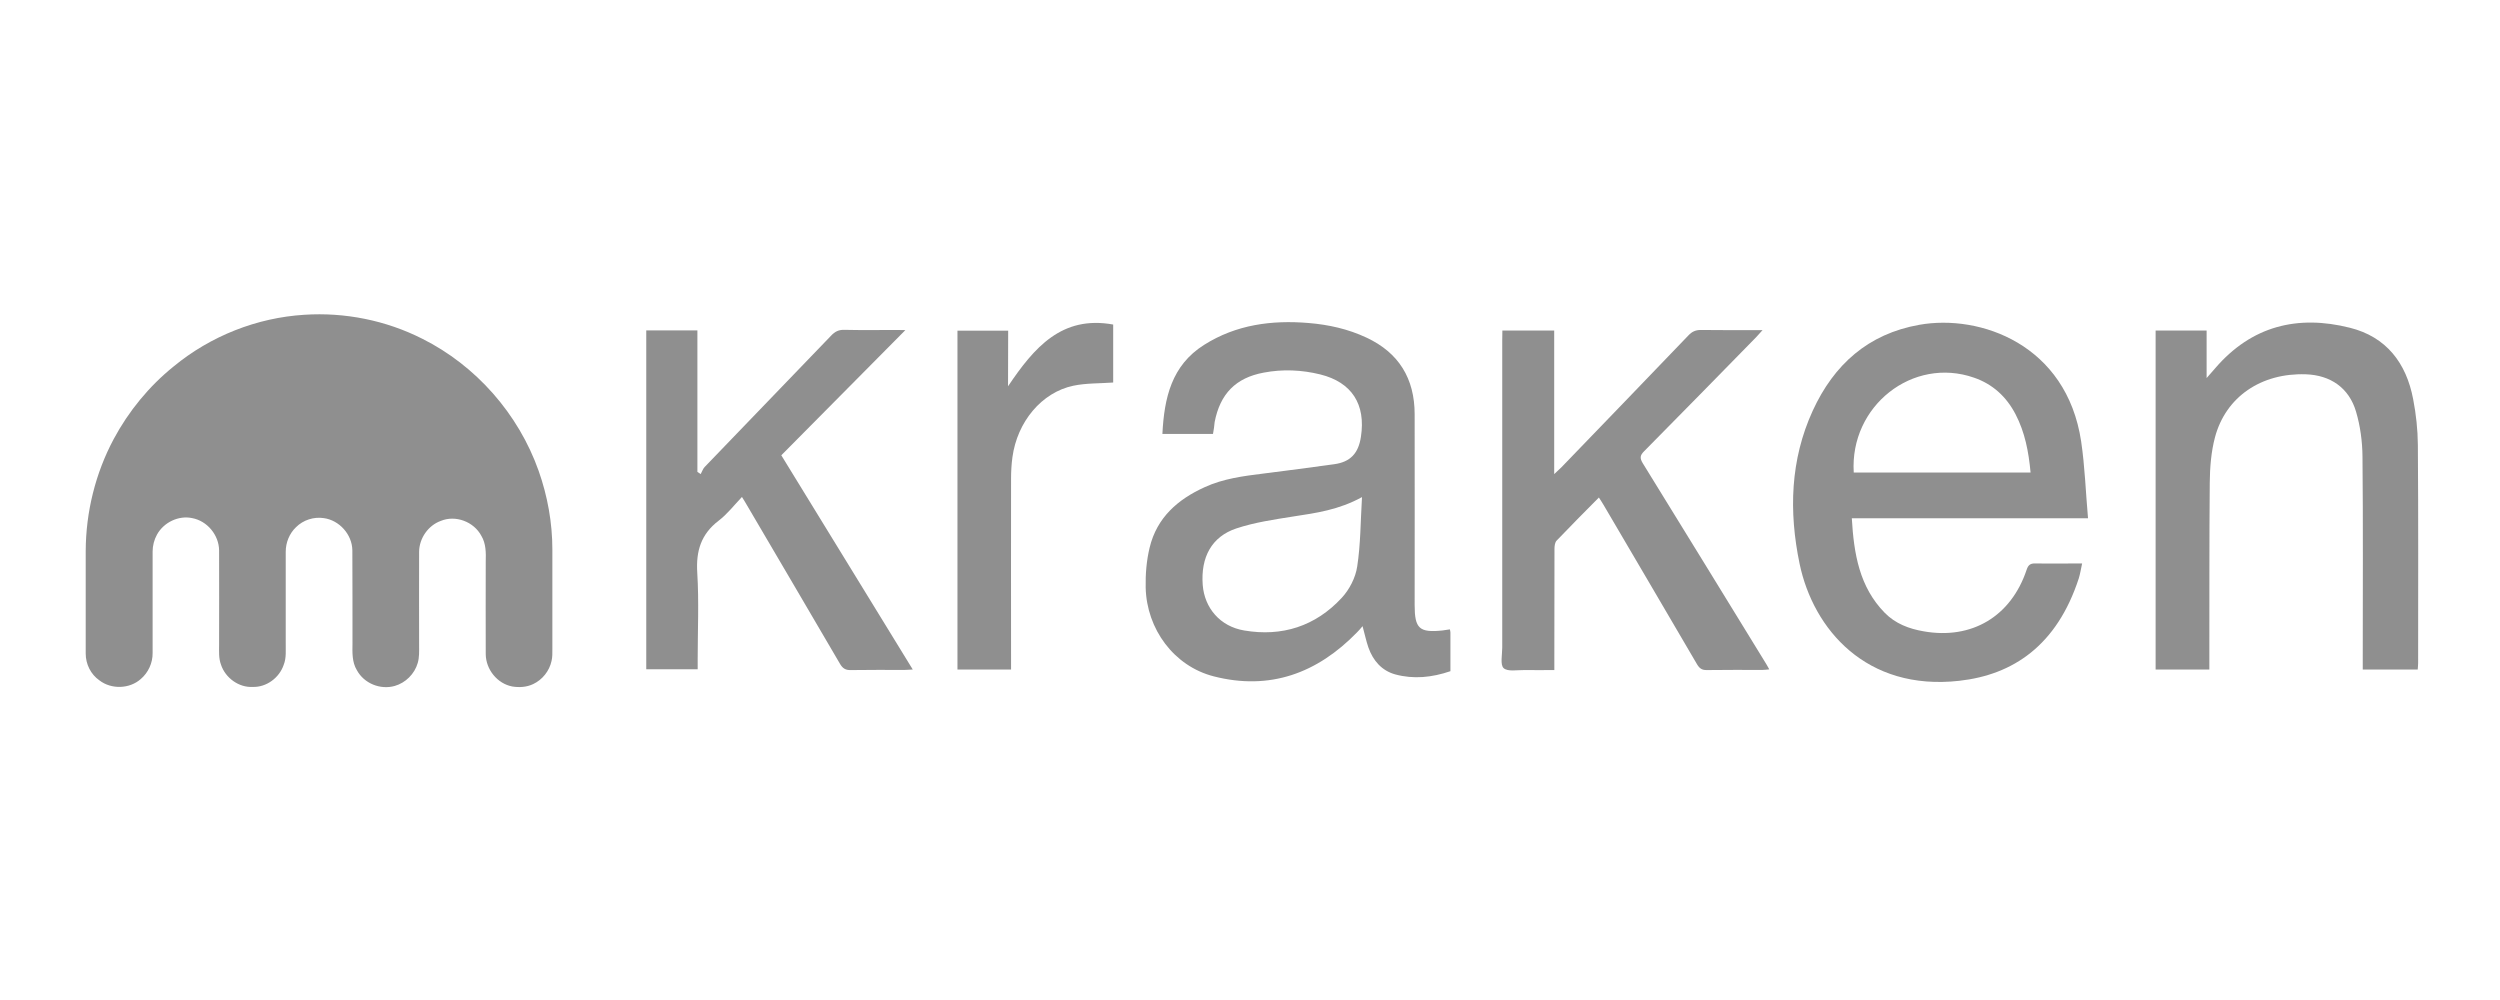 <svg width="200" height="80" viewBox="0 0 200 80" fill="none" xmlns="http://www.w3.org/2000/svg">
<path d="M24.35 25.182C27.585 24.97 30.875 25.628 33.781 27.099C38.069 29.241 41.48 33.11 43.092 37.67C43.805 39.688 44.189 41.818 44.189 43.959V51.91C44.189 52.233 44.2 52.567 44.123 52.88C43.948 53.682 43.389 54.385 42.643 54.731C42.127 54.976 41.535 55.009 40.987 54.92C39.791 54.697 38.87 53.56 38.859 52.333C38.848 49.869 38.859 47.405 38.859 44.929C38.881 44.227 38.881 43.48 38.508 42.866C37.905 41.729 36.435 41.183 35.262 41.673C34.264 42.03 33.54 43.056 33.529 44.138C33.518 46.647 33.529 49.144 33.529 51.642C33.529 52.11 33.551 52.59 33.419 53.036C33.167 53.917 32.443 54.63 31.577 54.876C30.436 55.199 29.131 54.686 28.55 53.616C28.155 52.969 28.188 52.188 28.199 51.475C28.188 48.988 28.21 46.502 28.188 44.015C28.166 42.755 27.146 41.618 25.907 41.45C25.106 41.328 24.262 41.595 23.681 42.175C23.154 42.677 22.858 43.402 22.858 44.138V51.386C22.847 51.999 22.924 52.623 22.694 53.192C22.343 54.229 21.312 54.987 20.226 54.954C19.118 55.02 18.033 54.24 17.682 53.181C17.484 52.657 17.528 52.099 17.528 51.542C17.528 49.044 17.539 46.546 17.528 44.037C17.517 42.8 16.574 41.673 15.379 41.45C14.304 41.216 13.108 41.774 12.56 42.766C12.33 43.179 12.209 43.658 12.209 44.126V52.244C12.22 53.036 11.858 53.816 11.266 54.318C10.367 55.121 8.908 55.166 7.954 54.43C7.263 53.95 6.857 53.136 6.857 52.289V44.071C6.868 40.96 7.636 37.86 9.094 35.128C10.29 32.898 11.924 30.902 13.887 29.319C16.848 26.877 20.555 25.416 24.35 25.182Z" fill="#8F8F8F"/>
<path d="M97.039 34.717C95.679 34.717 94.374 34.717 92.992 34.717C93.135 31.828 93.727 29.23 96.326 27.591C98.903 25.963 101.744 25.595 104.694 25.841C106.295 25.974 107.853 26.32 109.322 27.011C111.9 28.216 113.172 30.279 113.172 33.144C113.183 38.229 113.172 43.325 113.172 48.409C113.172 50.283 113.545 50.628 115.387 50.439C115.584 50.416 115.782 50.383 115.99 50.349C116.012 50.45 116.034 50.528 116.034 50.606C116.034 51.621 116.034 52.635 116.034 53.695C114.565 54.197 113.095 54.353 111.614 53.951C110.54 53.65 109.849 52.858 109.476 51.81C109.289 51.275 109.18 50.718 109.004 50.093C108.851 50.272 108.719 50.439 108.566 50.584C105.374 53.873 101.569 55.256 97.094 54.107C93.924 53.293 91.731 50.338 91.654 47.004C91.632 45.934 91.72 44.841 91.972 43.804C92.554 41.396 94.231 39.946 96.37 38.976C97.873 38.285 99.474 38.084 101.086 37.883C102.972 37.638 104.859 37.404 106.745 37.136C108.028 36.958 108.675 36.266 108.873 34.951C109.278 32.341 108.138 30.58 105.626 29.955C104.135 29.587 102.61 29.52 101.097 29.81C98.86 30.223 97.609 31.505 97.171 33.769C97.149 34.059 97.105 34.36 97.039 34.717ZM108.96 39.768C107.096 40.794 105.286 41.039 103.466 41.318C101.93 41.563 100.373 41.786 98.903 42.276C96.929 42.934 96.052 44.585 96.217 46.792C96.359 48.632 97.598 50.115 99.54 50.439C102.556 50.952 105.232 50.104 107.337 47.83C107.951 47.172 108.445 46.213 108.576 45.321C108.851 43.548 108.84 41.73 108.96 39.768Z" fill="#8F8F8F"/>
<path d="M166.57 45.075C166.471 45.521 166.417 45.9 166.307 46.257C164.552 51.654 161.032 53.985 156.744 54.464C149.308 55.3 145.064 50.349 143.967 45.098C143.101 40.927 143.221 36.779 145.02 32.854C146.72 29.152 149.461 26.71 153.541 25.985C158.411 25.116 165.331 27.558 166.493 35.319C166.789 37.315 166.855 39.355 167.042 41.462C160.648 41.462 154.43 41.462 148.145 41.462C148.31 44.306 148.749 46.96 150.788 49.034C151.633 49.892 152.719 50.305 153.892 50.506C157.731 51.186 160.878 49.324 162.128 45.588C162.26 45.187 162.436 45.064 162.841 45.075C164.059 45.098 165.276 45.075 166.57 45.075ZM148.299 37.805C153.026 37.805 157.72 37.805 162.446 37.805C162.293 36.144 161.997 34.583 161.24 33.133C160.505 31.728 159.409 30.724 157.917 30.212C153.026 28.506 147.97 32.475 148.299 37.805Z" fill="#8F8F8F"/>
<path d="M176.748 53.561C175.279 53.561 173.886 53.561 172.449 53.561C172.449 44.518 172.449 35.497 172.449 26.443C173.798 26.443 175.136 26.443 176.529 26.443C176.529 27.669 176.529 28.852 176.529 30.245C176.836 29.889 177.033 29.666 177.22 29.454C180.137 26.064 183.822 25.172 187.99 26.22C190.896 26.945 192.508 29.03 193.056 31.951C193.287 33.145 193.418 34.371 193.429 35.586C193.473 41.407 193.451 47.228 193.451 53.048C193.451 53.204 193.429 53.372 193.418 53.561C191.971 53.561 190.534 53.561 189.02 53.561C189.02 53.294 189.02 53.059 189.02 52.825C189.02 47.395 189.053 41.953 188.999 36.523C188.988 35.319 188.823 34.081 188.483 32.933C187.924 31.026 186.432 30.011 184.469 29.944C180.905 29.822 178.064 31.739 177.198 34.984C176.891 36.144 176.792 37.393 176.781 38.608C176.737 43.325 176.759 48.053 176.748 52.769C176.748 53.004 176.748 53.249 176.748 53.561Z" fill="#8F8F8F"/>
<path d="M120.19 26.443C121.605 26.443 122.943 26.443 124.336 26.443C124.336 30.223 124.336 33.992 124.336 37.928C124.599 37.671 124.753 37.537 124.906 37.392C128.295 33.88 131.695 30.357 135.073 26.833C135.358 26.532 135.643 26.398 136.06 26.398C137.65 26.42 139.251 26.409 141.006 26.409C140.765 26.666 140.633 26.822 140.49 26.978C137.507 30.022 134.535 33.066 131.53 36.099C131.19 36.434 131.179 36.657 131.421 37.058C134.678 42.332 137.913 47.606 141.159 52.892C141.28 53.081 141.39 53.271 141.543 53.55C141.324 53.572 141.159 53.594 140.995 53.594C139.514 53.594 138.034 53.583 136.553 53.605C136.147 53.617 135.95 53.46 135.753 53.126C133.274 48.878 130.774 44.64 128.284 40.392C128.174 40.202 128.054 40.024 127.911 39.801C126.76 40.961 125.641 42.087 124.533 43.246C124.391 43.392 124.358 43.681 124.358 43.916C124.347 46.893 124.347 49.859 124.347 52.836C124.347 53.059 124.347 53.282 124.347 53.605C123.524 53.605 122.735 53.617 121.945 53.605C121.375 53.594 120.618 53.75 120.289 53.449C120.004 53.182 120.179 52.379 120.179 51.81C120.179 43.626 120.179 35.441 120.179 27.257C120.19 26.989 120.19 26.733 120.19 26.443Z" fill="#8F8F8F"/>
<path d="M72.429 26.409C69.062 29.799 65.794 33.111 62.504 36.423C66.035 42.176 69.49 47.807 73.021 53.561C72.736 53.572 72.561 53.594 72.374 53.594C70.938 53.594 69.49 53.583 68.053 53.606C67.636 53.617 67.406 53.461 67.198 53.104C64.719 48.855 62.219 44.618 59.729 40.37C59.63 40.191 59.521 40.024 59.356 39.757C58.72 40.426 58.172 41.139 57.481 41.663C56.088 42.734 55.671 44.072 55.781 45.822C55.924 48.131 55.814 50.461 55.814 52.781C55.814 53.026 55.814 53.26 55.814 53.539C54.421 53.539 53.083 53.539 51.701 53.539C51.701 44.518 51.701 35.497 51.701 26.432C53.05 26.432 54.377 26.432 55.792 26.432C55.792 30.212 55.792 33.981 55.792 37.749C55.88 37.805 55.967 37.872 56.055 37.928C56.165 37.738 56.231 37.504 56.373 37.359C59.74 33.847 63.129 30.357 66.496 26.844C66.792 26.532 67.088 26.376 67.538 26.387C68.942 26.421 70.345 26.398 71.738 26.398C71.936 26.409 72.133 26.409 72.429 26.409Z" fill="#8F8F8F"/>
<path d="M80.643 30.903C82.727 27.803 84.942 25.216 89.055 25.963C89.055 27.547 89.055 29.119 89.055 30.602C87.958 30.68 86.884 30.646 85.864 30.858C83.33 31.393 81.378 33.746 80.994 36.578C80.918 37.136 80.885 37.716 80.885 38.285C80.874 43.124 80.885 47.974 80.885 52.814C80.885 53.048 80.885 53.293 80.885 53.561C79.426 53.561 78.044 53.561 76.597 53.561C76.597 44.529 76.597 35.519 76.597 26.454C77.924 26.454 79.251 26.454 80.654 26.454C80.643 27.903 80.643 29.331 80.643 30.903Z" fill="#8F8F8F"/>
</svg>
